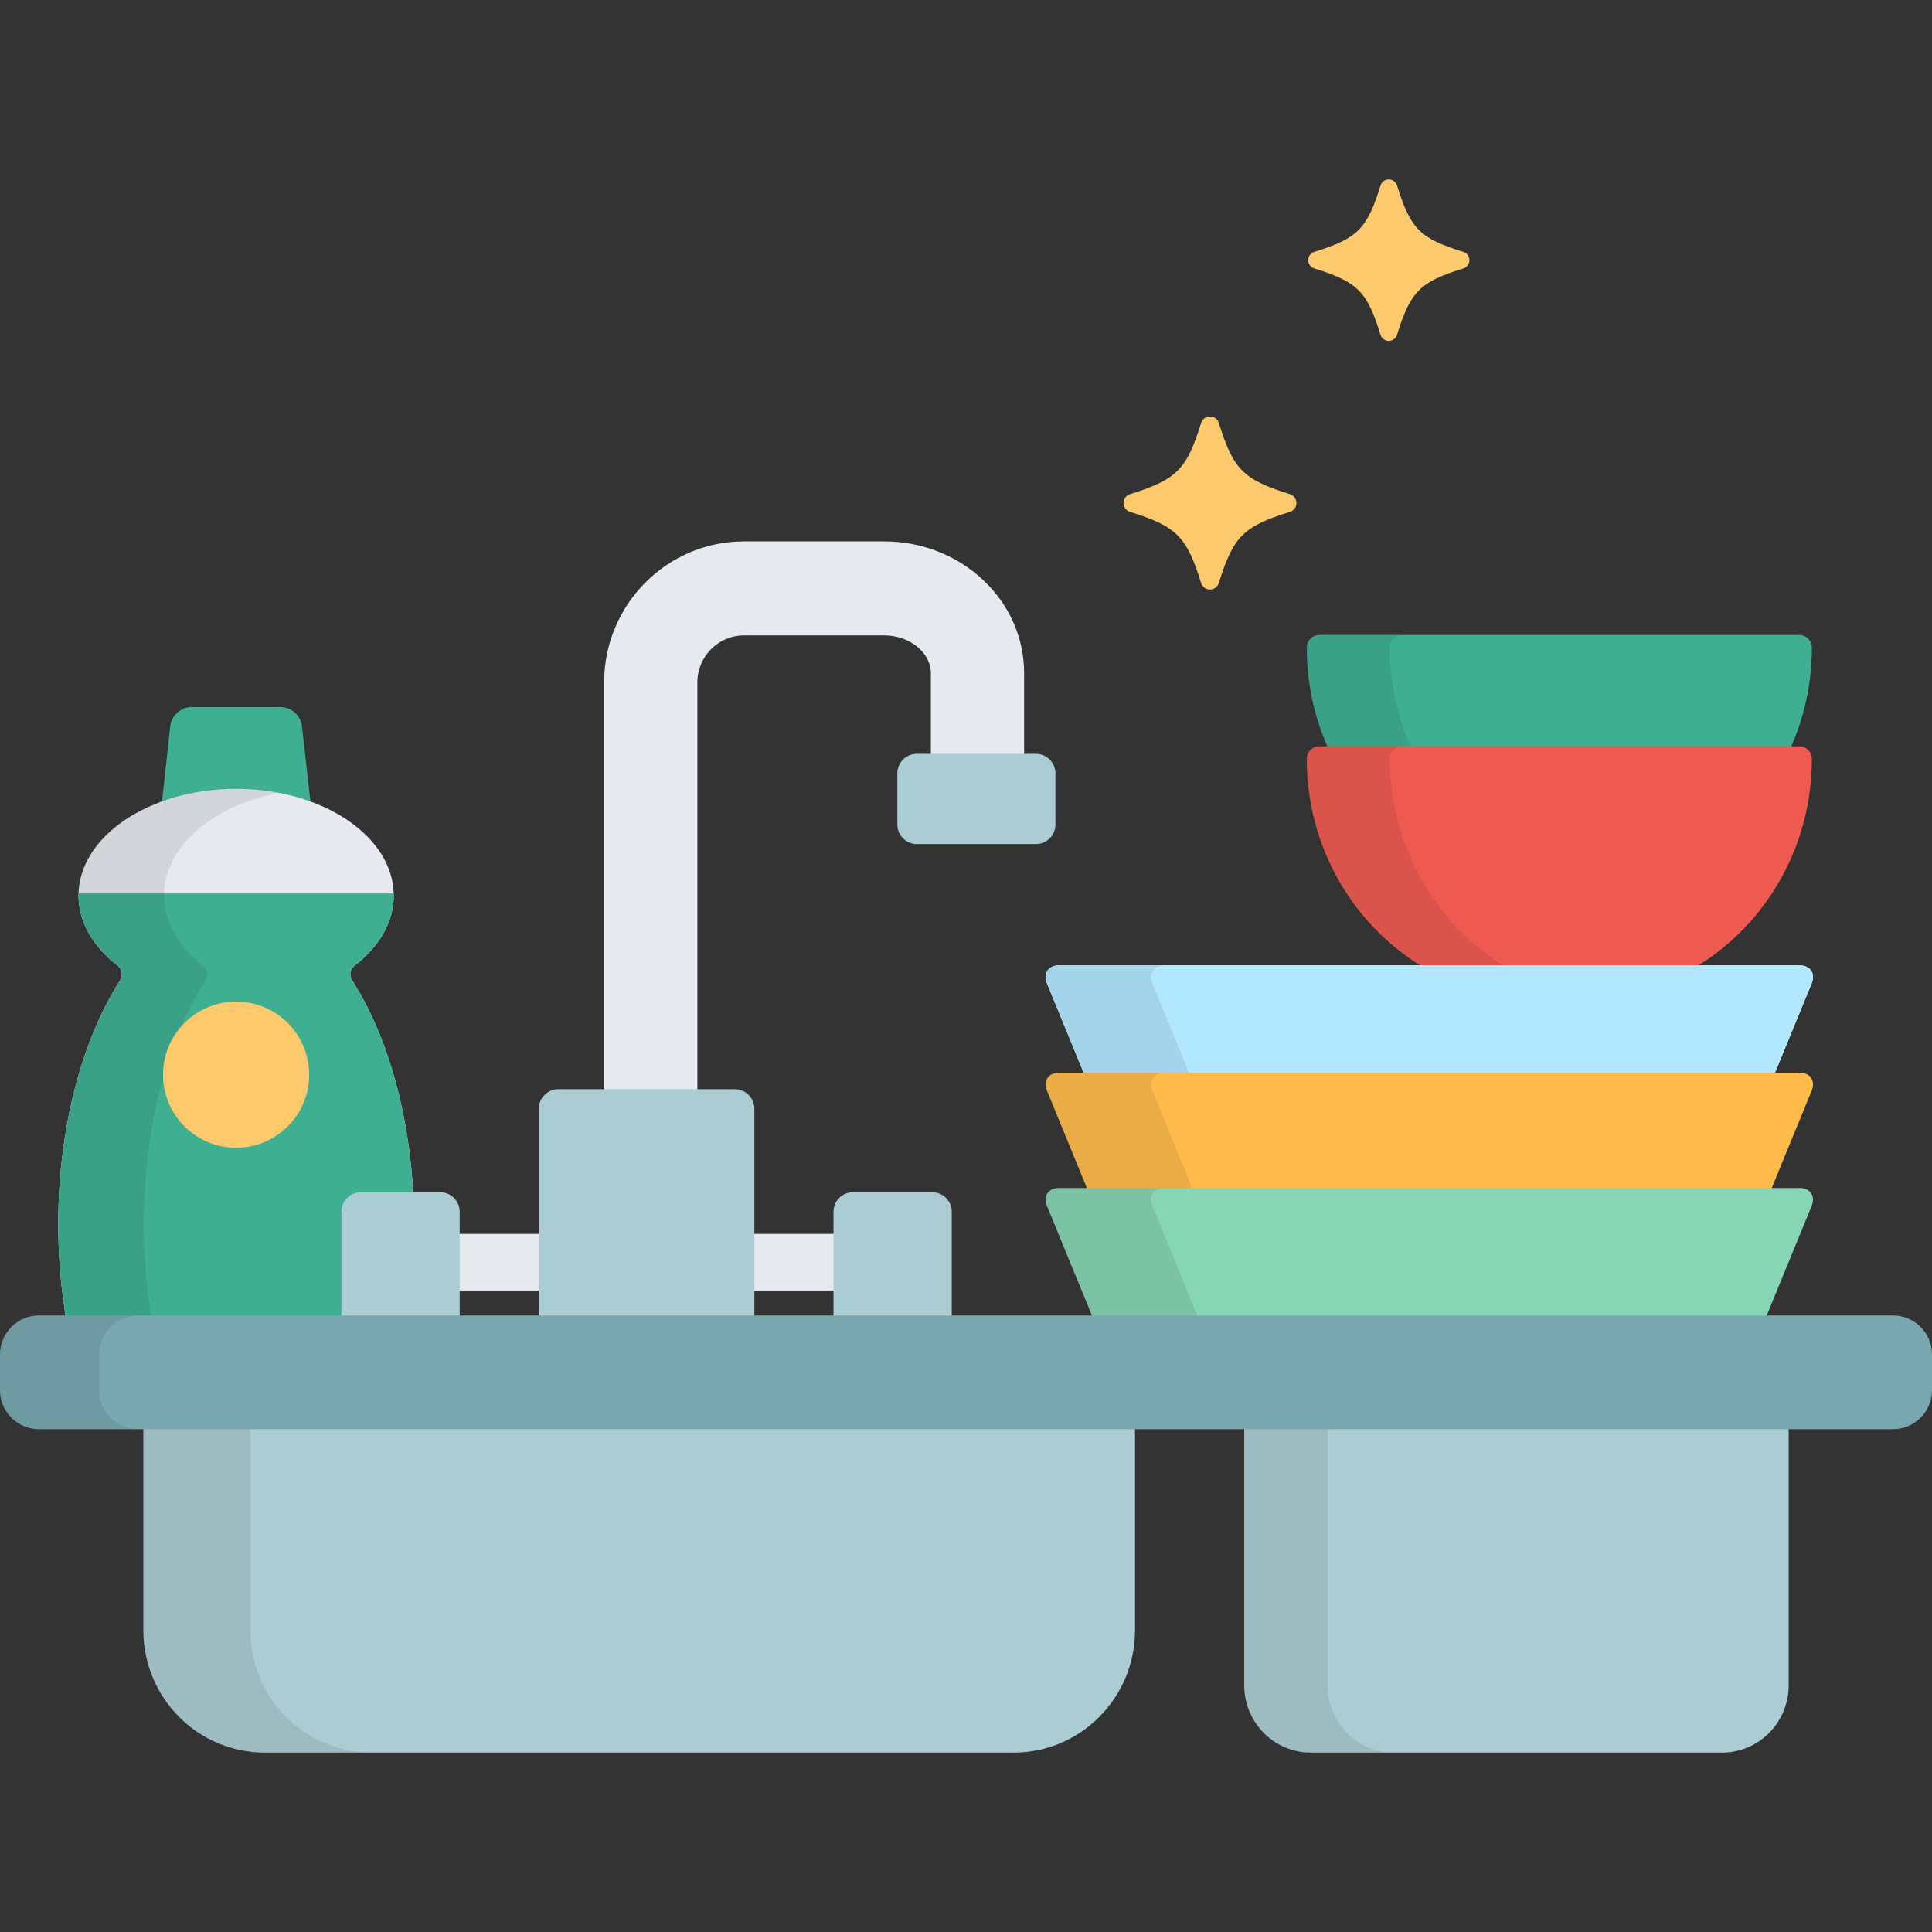 <?xml version="1.0" encoding="UTF-8"?>
<svg preserveAspectRatio="xMidYMid slice" width="640px" height="640px" xmlns="http://www.w3.org/2000/svg" xmlns:xlink="http://www.w3.org/1999/xlink" version="1.1" id="Capa_1" x="0px" y="0px" viewBox="0 0 512 512" style="enable-background:new 0 0 512 512;" xml:space="preserve">
<rect x="0" y="0" width="512" height="512" fill="#333333" stroke="none"/>
<g>
	<rect x="121" y="327" style="fill:#E6E9ED;" width="22.794" height="15"></rect>
	<rect x="198.91" y="327" style="fill:#E6E9ED;" width="23.09" height="15"></rect>
</g>
<path style="fill:#3EAF91;" d="M62.573,210c7.159,0,13.902,1.227,19.798,3.385l-2.337-20.873c-0.269-2.82-2.807-5.127-5.64-5.127  h-23.64c-2.833,0-5.371,2.307-5.64,5.127l-2.279,20.853C48.716,211.22,55.438,210,62.573,210z"></path>
<path style="fill:#E6E9ED;" d="M15.433,324.34c0,8.833,0.742,17.487,2.207,25.777h89.87c1.464-8.29,2.206-16.944,2.206-25.777  c0-24.734-5.984-48.281-16.417-64.602c-0.802-1.258-0.518-2.891,0.663-3.805c6.697-5.174,10.386-11.781,10.386-18.598  c0-15.596-18.739-28.283-41.774-28.283c-23.034,0-41.771,12.688-41.771,28.283c0,6.816,3.687,13.424,10.384,18.598  c1.181,0.914,1.466,2.547,0.663,3.805C21.417,276.059,15.433,299.605,15.433,324.34z"></path>
<path style="fill:#3EAF91;" d="M15.433,324.34c0,8.833,0.742,17.487,2.207,25.777h89.87c1.464-8.29,2.206-16.944,2.206-25.777  c0-24.734-5.984-48.281-16.417-64.602c-0.802-1.258-0.518-2.891,0.663-3.805c6.697-5.174,10.386-11.781,10.386-18.598  c0-0.188-0.005-0.377-0.011-0.563H20.813c-0.006,0.186-0.01,0.375-0.01,0.563c0,6.816,3.687,13.424,10.384,18.598  c1.181,0.914,1.466,2.547,0.663,3.805C21.417,276.059,15.433,299.605,15.433,324.34z"></path>
<path style="opacity:0.1;fill:#231F20;enable-background:new    ;" d="M15.433,324.34c0,8.833,0.742,17.487,2.207,25.777h22.663  c-1.464-8.29-2.206-16.944-2.206-25.777c0-24.734,5.984-48.281,16.417-64.602c0.803-1.258,0.519-2.891-0.663-3.805  c-6.697-5.174-10.384-11.781-10.384-18.598c0-12.938,12.897-23.863,30.439-27.217c-3.606-0.689-7.404-1.066-11.332-1.066  c-23.034,0-41.771,12.688-41.771,28.283c0,6.816,3.687,13.424,10.384,18.598c1.181,0.914,1.466,2.547,0.663,3.805  C21.417,276.059,15.433,299.605,15.433,324.34z"></path>
<circle style="fill:#FCC96C;" cx="62.57" cy="284.8" r="19.368"></circle>
<path style="fill:#3EAF91;" d="M473.237,200.936c4.465-8.87,6.926-18.857,6.926-29.295c0-1.857-1.482-3.359-3.311-3.359H349.624  c-1.828,0-3.311,1.502-3.311,3.359c0,10.438,2.461,20.425,6.926,29.295H473.237z"></path>
<path style="opacity:0.1;fill:#231F20;enable-background:new    ;" d="M375.289,200.936c-4.465-8.87-6.926-18.857-6.926-29.295  c0-1.857,1.483-3.359,3.311-3.359h-22.05c-1.828,0-3.311,1.502-3.311,3.359c0,10.438,2.461,20.425,6.926,29.295H375.289z"></path>
<path style="fill:#EF5A50;" d="M386.813,260.84c-0.433,0-0.861-0.086-1.261-0.254c-23.837-9.965-39.239-33.303-39.239-59.453  c0-1.855,1.483-3.357,3.311-3.357h127.229c1.829,0,3.311,1.502,3.311,3.357c0,26.15-15.402,49.488-39.239,59.453  c-0.4,0.168-0.829,0.254-1.262,0.254H386.813z"></path>
<path style="opacity:0.1;fill:#231F20;enable-background:new    ;" d="M368.362,201.133c0-1.855,1.483-3.357,3.311-3.357h-22.05  c-1.828,0-3.311,1.502-3.311,3.357c0,26.15,15.402,49.488,39.239,59.453c0.4,0.168,0.828,0.254,1.261,0.254h22.05  c-0.433,0-0.861-0.086-1.261-0.254C383.765,250.621,368.362,227.283,368.362,201.133z"></path>
<g>
	<path style="fill:#ABCCD3;" d="M121.82,350.117V321.1c0-2.832-2.318-5.15-5.151-5.15H95.633c-2.833,0-5.151,2.318-5.151,5.15   v29.018h31.338V350.117z"></path>
	<path style="fill:#ABCCD3;" d="M252.226,350.117V321.1c0-2.832-2.318-5.15-5.151-5.15h-21.036c-2.833,0-5.151,2.318-5.151,5.15   v29.018h31.338V350.117z"></path>
</g>
<path style="fill:#E6E9ED;" d="M246.693,178.35V201h24.71v-22.65c0-19.23-16.627-34.875-37.066-34.875h-37.169  c-20.438,0-37.066,16.764-37.066,37.367V291h24.711V180.842c0-6.869,5.542-12.457,12.355-12.457h37.169  C241.035,168.385,246.693,172.947,246.693,178.35z"></path>
<g>
	<path style="fill:#ABCCD3;" d="M279.694,218.535c0,2.834-2.318,5.152-5.151,5.152h-31.586c-2.833,0-5.151-2.318-5.151-5.152   v-13.611c0-2.832,2.318-5.15,5.151-5.15h31.586c2.833,0,5.151,2.318,5.151,5.15V218.535z"></path>
	<path style="fill:#ABCCD3;" d="M199.914,350.117v-56.316c0-2.832-2.318-5.15-5.151-5.15h-46.817c-2.833,0-5.151,2.318-5.151,5.15   v56.316H199.914z"></path>
	<path style="fill:#ABCCD3;" d="M37.99,376.406v55.617c0,17.908,14.401,32.428,32.166,32.428h198.469   c17.766,0,32.167-14.52,32.167-32.428v-55.617H37.99z"></path>
</g>
<path style="opacity:0.1;fill:#231F20;enable-background:new    ;" d="M66.342,432.023v-55.617H37.99v55.617  c0,17.908,14.401,32.428,32.166,32.428h28.351C80.743,464.451,66.342,449.932,66.342,432.023z"></path>
<path style="fill:#ABCCD3;" d="M329.741,376.406v70.242c0,9.832,7.906,17.803,17.659,17.803h108.953  c9.751,0,17.657-7.971,17.657-17.803v-70.242H329.741z"></path>
<path style="opacity:0.1;fill:#231F20;enable-background:new    ;" d="M351.807,446.648v-70.242h-22.065v70.242  c0,9.832,7.906,17.803,17.659,17.803h22.065C359.713,464.451,351.807,456.48,351.807,446.648z"></path>
<path style="fill:#FFFFFF;" d="M466.997,292.553c-1.076,2.621-4.274,4.766-7.107,4.766H297.68c-2.833,0-6.031-2.145-7.107-4.766  l-13.113-31.949c-1.076-2.621,0.362-4.766,3.195-4.766h196.26c2.833,0,4.27,2.144,3.195,4.766L466.997,292.553z"></path>
<path style="fill:#B1E8FF;" d="M466.997,292.553c-1.076,2.621-4.274,4.766-7.107,4.766H297.68c-2.833,0-6.031-2.145-7.107-4.766  l-13.113-31.949c-1.076-2.621,0.362-4.766,3.195-4.766h196.26c2.833,0,4.27,2.144,3.195,4.766L466.997,292.553z"></path>
<path style="opacity:0.1;fill:#231F20;enable-background:new    ;" d="M318.5,292.553l-13.113-31.949  c-1.075-2.621,0.362-4.766,3.195-4.766h-27.927c-2.833,0-4.271,2.144-3.195,4.766l13.113,31.949  c1.076,2.621,4.274,4.766,7.107,4.766h27.927C322.774,297.318,319.576,295.174,318.5,292.553z"></path>
<path style="fill:#FFBB4A;" d="M466.997,321.006c-1.076,2.619-4.274,4.766-7.107,4.766H297.68c-2.833,0-6.031-2.147-7.107-4.766  l-13.113-31.951c-1.076-2.621,0.362-4.766,3.195-4.766h196.26c2.833,0,4.27,2.145,3.195,4.766L466.997,321.006z"></path>
<path style="opacity:0.1;fill:#231F20;enable-background:new    ;" d="M318.5,321.006l-13.113-31.951  c-1.075-2.621,0.362-4.766,3.195-4.766h-27.927c-2.833,0-4.271,2.145-3.195,4.766l13.113,31.951  c1.076,2.619,4.274,4.766,7.107,4.766h27.927C322.774,325.772,319.576,323.625,318.5,321.006z"></path>
<path style="fill:#86D5B5;" d="M289.989,350.117h177.593l12.529-30.525c1.075-2.621-0.362-4.766-3.195-4.766h-196.26  c-2.833,0-4.271,2.145-3.195,4.766L289.989,350.117z"></path>
<path style="opacity:0.1;fill:#231F20;enable-background:new    ;" d="M289.989,350.117h27.927l-12.529-30.525  c-1.075-2.621,0.362-4.766,3.195-4.766h-27.927c-2.833,0-4.271,2.145-3.195,4.766L289.989,350.117z"></path>
<path style="fill:#78A7AF;" d="M512,368.44c0,5.666-4.636,10.301-10.302,10.301H10.302C4.636,378.74,0,374.105,0,368.44v-9.52  c0-5.666,4.636-10.303,10.302-10.303h491.396c5.666,0,10.302,4.637,10.302,10.303V368.44z"></path>
<path style="opacity:0.1;fill:#231F20;enable-background:new    ;" d="M26.27,368.44v-9.52c0-5.666,4.636-10.303,10.302-10.303  h-26.27C4.636,348.617,0,353.254,0,358.92v9.52c0,5.666,4.636,10.301,10.302,10.301h26.27C30.905,378.74,26.27,374.105,26.27,368.44  z"></path>
<g>
	<path style="fill:#FCC96C;" d="M320.655,156.238c-1.073,0-2.024-0.699-2.344-1.727c-3.845-12.367-6.488-15.012-18.839-18.861   c-1.027-0.32-1.727-1.271-1.727-2.35c0-1.076,0.7-2.025,1.727-2.346c12.351-3.85,14.994-6.494,18.839-18.861   c0.319-1.027,1.271-1.729,2.344-1.729c1.076,0,2.025,0.701,2.344,1.729c3.848,12.367,6.488,15.012,18.84,18.861   c1.026,0.32,1.726,1.27,1.726,2.346c0,1.078-0.7,2.029-1.726,2.35c-12.352,3.85-14.992,6.494-18.84,18.861   C322.681,155.539,321.731,156.238,320.655,156.238z"></path>
	<path style="fill:#FCC96C;" d="M368.044,90.338c-1.001,0-1.889-0.65-2.187-1.611c-3.586-11.535-6.051-14-17.572-17.594   c-0.958-0.299-1.611-1.185-1.611-2.189c0-1.004,0.653-1.891,1.611-2.188c11.521-3.594,13.986-6.061,17.572-17.596   c0.298-0.959,1.186-1.611,2.187-1.611c1.003,0,1.889,0.652,2.187,1.611c3.589,11.535,6.052,14.002,17.574,17.596   c0.957,0.297,1.61,1.184,1.61,2.188s-0.653,1.891-1.61,2.189c-11.522,3.594-13.985,6.059-17.574,17.594   C369.933,89.688,369.047,90.338,368.044,90.338z"></path>
</g>
<g>
</g>
<g>
</g>
<g>
</g>
<g>
</g>
<g>
</g>
<g>
</g>
<g>
</g>
<g>
</g>
<g>
</g>
<g>
</g>
<g>
</g>
<g>
</g>
<g>
</g>
<g>
</g>
<g>
</g>
</svg>
